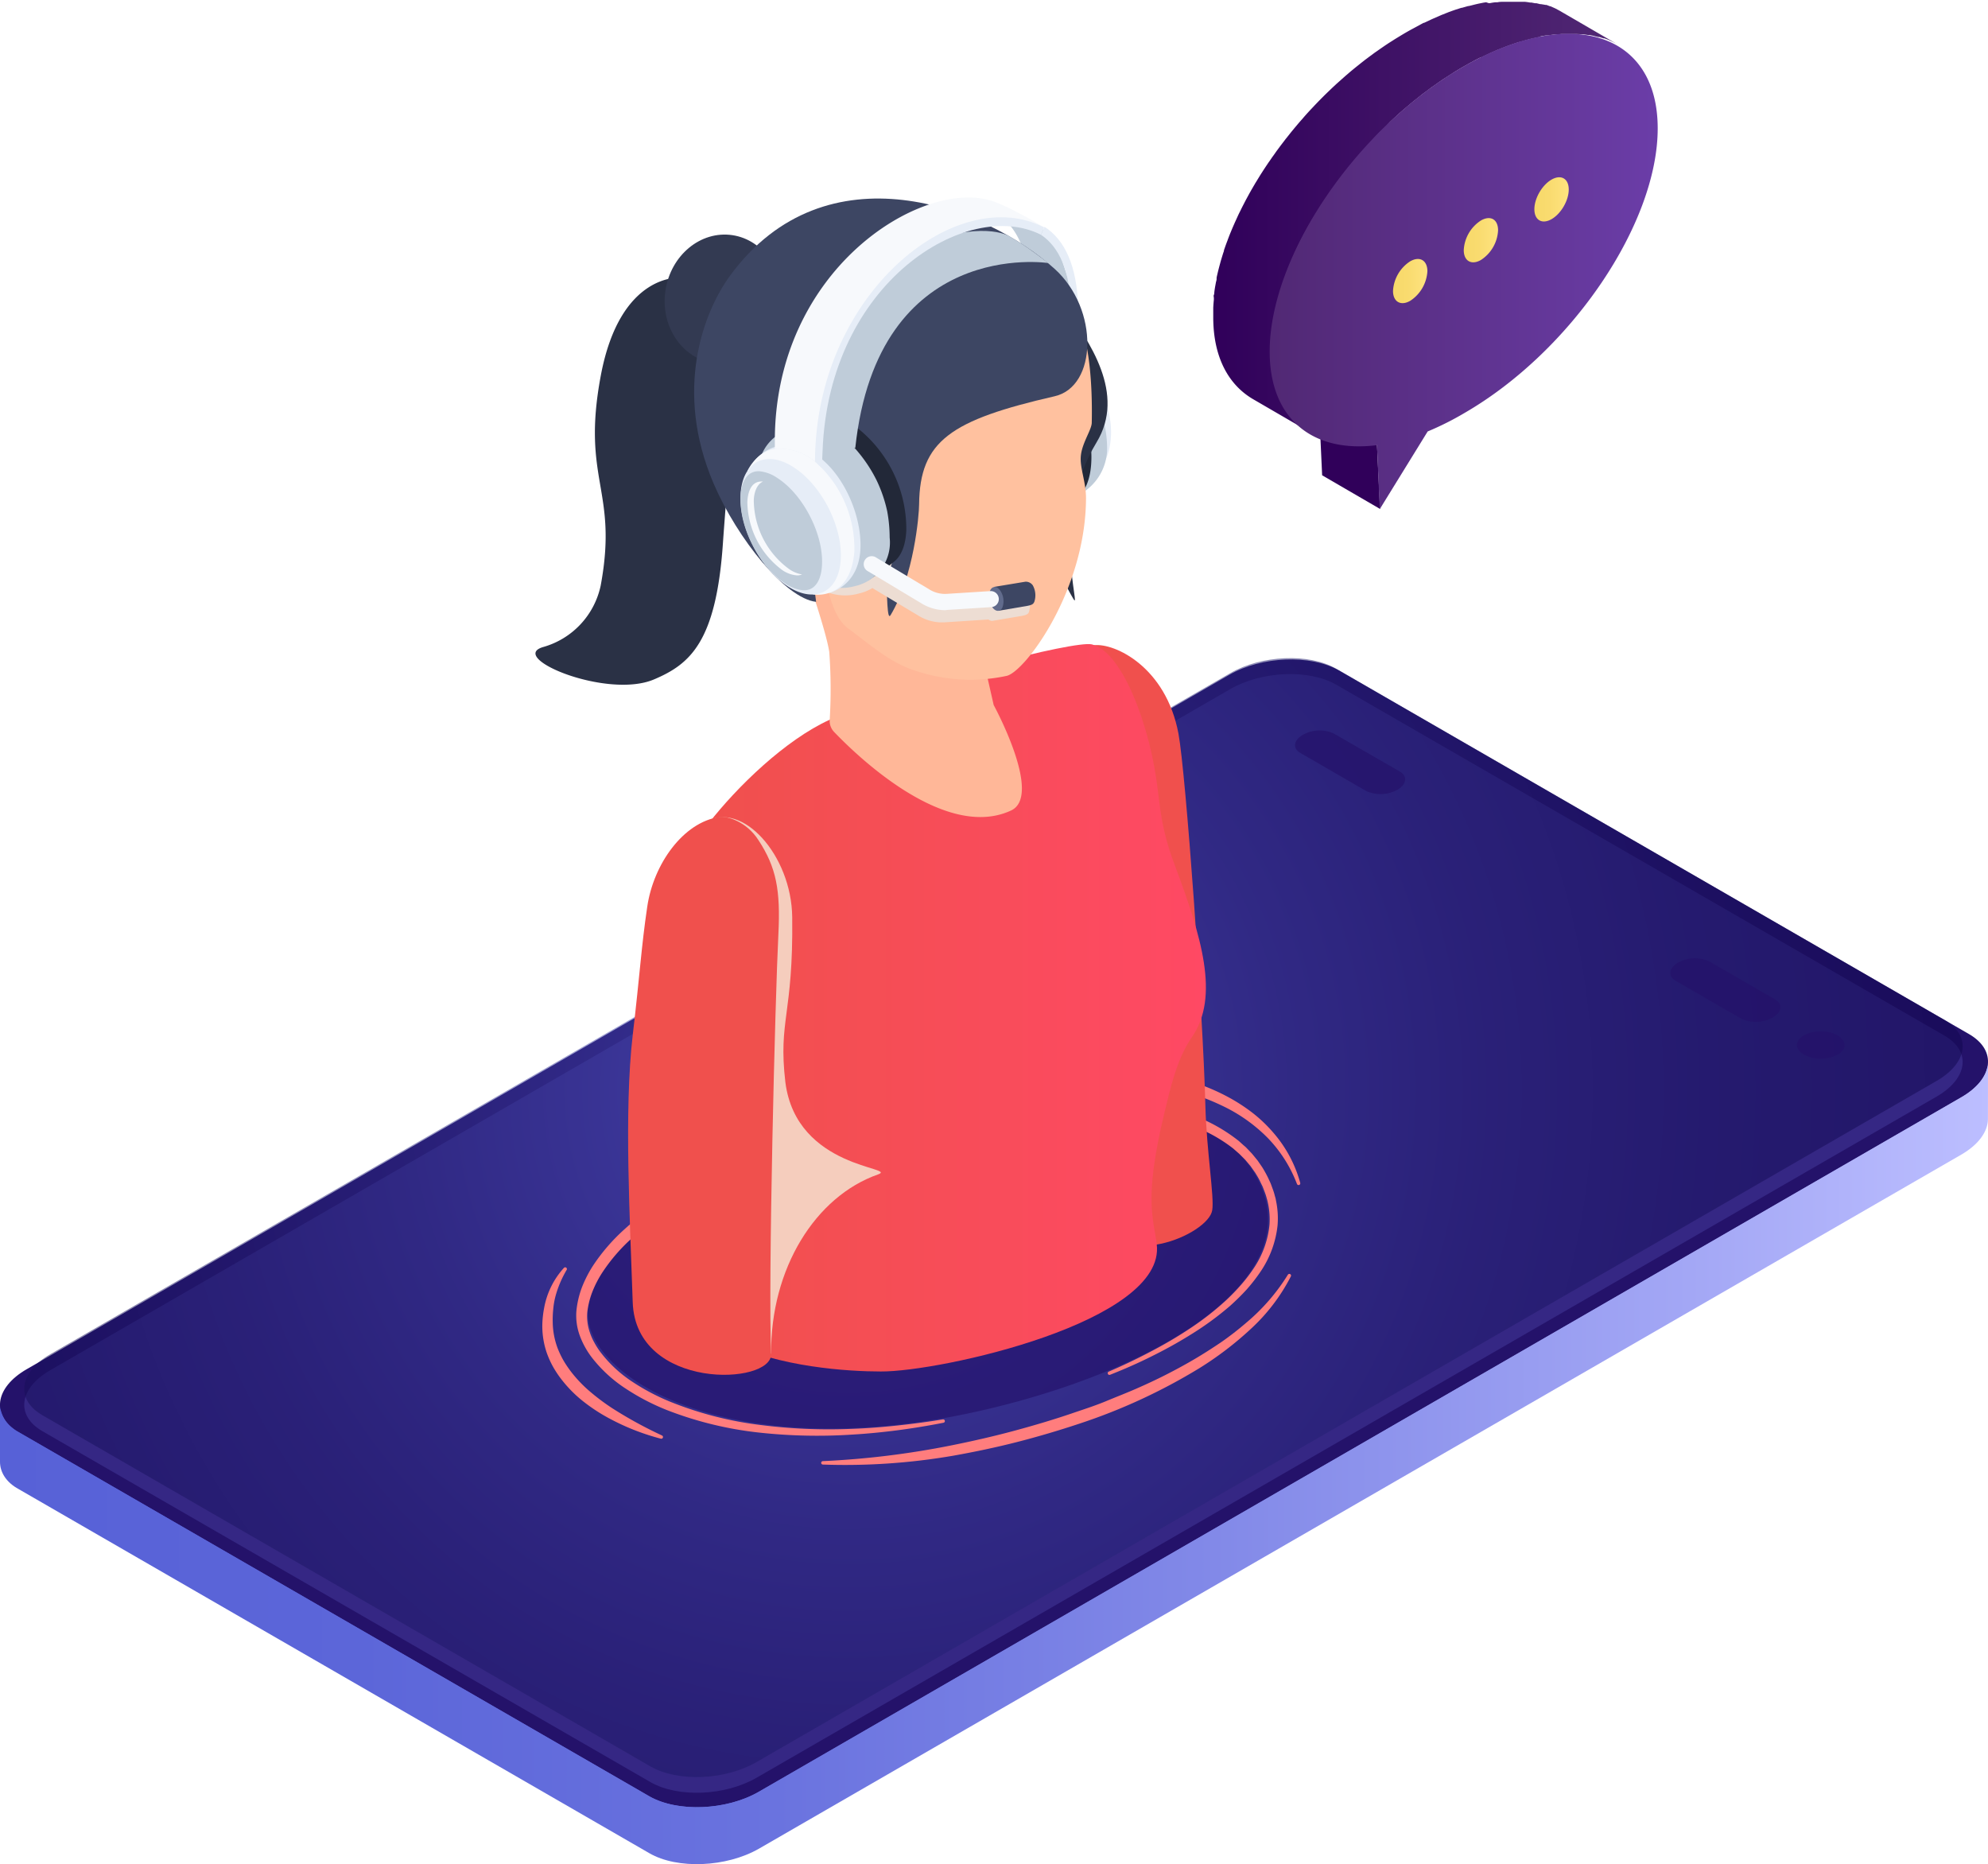 <svg xmlns="http://www.w3.org/2000/svg" xmlns:xlink="http://www.w3.org/1999/xlink" viewBox="0 0 290.29 272.23"><defs><style>.cls-1{isolation:isolate;}.cls-2{fill:url(#_ÂÁ_Ï_ÌÌ_È_ËÂÌÚ_4);}.cls-3,.cls-7,.cls-8{fill:#24126a;}.cls-4{fill:url(#_ÂÁ_Ï_ÌÌ_È_ËÂÌÚ_24);}.cls-5{fill:#453c9e;opacity:0.51;}.cls-6{opacity:0.5;mix-blend-mode:lighten;fill:url(#radial-gradient);}.cls-7{opacity:0.7;}.cls-8{opacity:0.66;}.cls-9{fill:#ff7d7d;stroke:#ff7d7d;stroke-linecap:round;stroke-linejoin:round;stroke-width:0.5px;}.cls-10{fill:url(#linear-gradient);}.cls-11{fill:url(#linear-gradient-2);}.cls-12{fill:#f5cdbd;}.cls-12,.cls-22,.cls-25{mix-blend-mode:multiply;}.cls-13{fill:#e6edf7;}.cls-14,.cls-25{fill:#bfccd9;}.cls-15{fill:#222838;}.cls-16{fill:#191d29;}.cls-17{fill:#2a3145;}.cls-18{fill:#ffb798;}.cls-19{fill:#ffc19f;}.cls-20{fill:#333a52;}.cls-21{fill:#3d4663;}.cls-22{fill:#edddd3;}.cls-23{fill:#f7f9fc;}.cls-24{fill:#616b8c;}.cls-26{fill:url(#linear-gradient-3);}.cls-27{fill:#30005a;}.cls-28{fill:url(#linear-gradient-4);}.cls-29{fill:url(#linear-gradient-5);}.cls-30{fill:url(#linear-gradient-6);}.cls-31{fill:url(#linear-gradient-7);}.cls-32{fill:url(#linear-gradient-8);}</style><linearGradient id="_ÂÁ_Ï_ÌÌ_È_ËÂÌÚ_4" x1="290.29" y1="190.49" x2="0" y2="190.49" gradientUnits="userSpaceOnUse"><stop offset="0" stop-color="#bcbeff"/><stop offset="0.15" stop-color="#a3a7f5"/><stop offset="0.39" stop-color="#8289e8"/><stop offset="0.61" stop-color="#6a73df"/><stop offset="0.82" stop-color="#5c66d9"/><stop offset="1" stop-color="#5761d7"/></linearGradient><linearGradient id="_ÂÁ_Ï_ÌÌ_È_ËÂÌÚ_24" x1="0.01" y1="210.28" x2="290.28" y2="210.28" gradientUnits="userSpaceOnUse"><stop offset="0" stop-color="#5761d7"/><stop offset="0.18" stop-color="#5c66d9"/><stop offset="0.39" stop-color="#6a73df"/><stop offset="0.61" stop-color="#8289e8"/><stop offset="0.85" stop-color="#a3a7f5"/><stop offset="1" stop-color="#bcbeff"/></linearGradient><radialGradient id="radial-gradient" cx="123.91" cy="159.22" r="194.03" gradientUnits="userSpaceOnUse"><stop offset="0" stop-color="#5963d8"/><stop offset="0.03" stop-color="#535cce"/><stop offset="0.18" stop-color="#3f42a6"/><stop offset="0.33" stop-color="#2d2c85"/><stop offset="0.48" stop-color="#201b6c"/><stop offset="0.64" stop-color="#160f5a"/><stop offset="0.81" stop-color="#11074f"/><stop offset="1" stop-color="#0f054c"/></radialGradient><linearGradient id="linear-gradient" x1="152.86" y1="138.04" x2="177.08" y2="138.04" gradientUnits="userSpaceOnUse"><stop offset="0" stop-color="#f0504d"/><stop offset="1" stop-color="#f0504d"/></linearGradient><linearGradient id="linear-gradient-2" x1="103.37" y1="147.17" x2="176.09" y2="147.17" gradientUnits="userSpaceOnUse"><stop offset="0" stop-color="#f0504d"/><stop offset="1" stop-color="#ff4964"/></linearGradient><linearGradient id="linear-gradient-3" x1="91.72" y1="160" x2="113.74" y2="160" xlink:href="#linear-gradient"/><linearGradient id="linear-gradient-4" x1="176.95" y1="31.71" x2="236.16" y2="31.71" gradientUnits="userSpaceOnUse"><stop offset="0" stop-color="#30005a"/><stop offset="1" stop-color="#512874"/></linearGradient><linearGradient id="linear-gradient-5" x1="185.4" y1="39.61" x2="242.06" y2="39.61" gradientUnits="userSpaceOnUse"><stop offset="0" stop-color="#512874"/><stop offset="1" stop-color="#6b3da8"/></linearGradient><linearGradient id="linear-gradient-6" x1="224.06" y1="29.12" x2="229.07" y2="29.12" gradientTransform="translate(137.9 -181.4) rotate(59.84)" gradientUnits="userSpaceOnUse"><stop offset="0" stop-color="#f7d96a"/><stop offset="0.43" stop-color="#f9db6f"/><stop offset="0.93" stop-color="#fee27d"/><stop offset="1" stop-color="#ffe380"/></linearGradient><linearGradient id="linear-gradient-7" x1="213.74" y1="35.08" x2="218.75" y2="35.08" gradientTransform="matrix(1, 0, 0, 1, 0, 0)" xlink:href="#linear-gradient-6"/><linearGradient id="linear-gradient-8" x1="203.41" y1="41.04" x2="208.43" y2="41.04" gradientTransform="matrix(1, 0, 0, 1, 0, 0)" xlink:href="#linear-gradient-6"/></defs><g class="cls-1"><g id="Layer_2" data-name="Layer 2"><g id="Illustrations"><g id="HostedContact"><path class="cls-2" d="M290.29,155.18l-13.23,2.28-81.6-47.12c-4.09-2.36-11.24-2.06-16,.66L23.38,201.14,0,205.16v8.29H0c0,1.51.89,3,2.75,4l92.07,53.15c4.09,2.37,11.24,2.07,16-.66L286.38,168.6c2.54-1.47,3.85-3.34,3.9-5.13h0Z"/><path class="cls-3" d="M94.83,262.29,2.76,209.14c-4.09-2.37-3.58-6.5,1.15-9.22L179.49,98.54c4.73-2.73,11.88-3,16-.66L287.53,151c4.09,2.37,3.58,6.5-1.15,9.22L110.8,261.63C106.07,264.36,98.92,264.65,94.83,262.29Z"/><path class="cls-4" d="M286.38,160.25,110.8,261.63c-4.73,2.73-11.88,3-16,.66L2.76,209.14a4.94,4.94,0,0,1-2.71-3.5c-.25,1.71.63,3.37,2.71,4.57l92.07,53.15c4.09,2.37,11.24,2.07,16-.66L286.38,161.33c2.83-1.63,4.14-3.77,3.86-5.73C290,157.24,288.7,158.92,286.38,160.25Z"/><path class="cls-5" d="M95,260.23,6.23,209c-4-2.29-3.47-6.29,1.11-8.93l172.32-99.46c4.57-2.64,11.49-2.93,15.45-.64L283.9,151.2c4,2.29,3.46,6.28-1.11,8.92L110.46,259.59C105.89,262.23,99,262.52,95,260.23Z"/><path class="cls-6" d="M95,257.94,6.23,206.67c-4-2.29-3.47-6.28,1.11-8.93L179.66,98.28c4.57-2.64,11.49-2.93,15.45-.64l88.79,51.27c4,2.29,3.46,6.28-1.11,8.92L110.46,257.3C105.89,259.94,99,260.23,95,257.94Z"/><path class="cls-7" d="M268.33,154a5.44,5.44,0,0,1-4.91,0c-1.36-.78-1.36-2.05,0-2.83a5.44,5.44,0,0,1,4.91,0C269.68,152,269.68,153.25,268.33,154Z"/><path class="cls-7" d="M249.59,140.38l9.61,5.55c1.17.68,1,1.86-.33,2.64h0a5.09,5.09,0,0,1-4.58.19l-9.6-5.54c-1.18-.68-1-1.87.33-2.65h0A5.1,5.1,0,0,1,249.59,140.38Z"/><path class="cls-7" d="M194.79,107.12l9.61,5.54c1.17.68,1,1.86-.33,2.65h0a5.12,5.12,0,0,1-4.58.19l-9.6-5.55c-1.18-.68-1-1.86.33-2.64h0A5,5,0,0,1,194.79,107.12Z"/><g id="woman"><path class="cls-8" d="M184.55,174.33c-4.1-12.54-23.44-16-53.4-11.36C115.39,165.4,89.73,174.75,86,190.3c-2.46,10.23,21.47,25.66,62.72,14.3C171.43,198.35,188.64,186.79,184.55,174.33Z"/><path class="cls-9" d="M188.27,186.26a27.11,27.11,0,0,1-5.75,7.56,48.49,48.49,0,0,1-7.59,5.79,83.83,83.83,0,0,1-17.3,8c-3,1-6.07,1.91-9.15,2.7s-6.19,1.44-9.32,2a92.77,92.77,0,0,1-19,1.29A124.45,124.45,0,0,0,139,211.29c3.09-.62,6.16-1.32,9.2-2.14s6.06-1.72,9-2.74c1.49-.5,3-1,4.44-1.6s2.92-1.17,4.36-1.8,2.86-1.29,4.26-2,2.79-1.46,4.14-2.25,2.68-1.64,4-2.53a45,45,0,0,0,3.72-2.88A29.47,29.47,0,0,0,188.27,186.26Z"/><path class="cls-9" d="M130.49,158.23a133,133,0,0,1,16.29-2.3,90.84,90.84,0,0,1,16.49.07q2.07.21,4.11.57c1.36.23,2.72.52,4.06.87a39.76,39.76,0,0,1,4,1.26,30.11,30.11,0,0,1,3.8,1.72,25.86,25.86,0,0,1,3.5,2.27,20.59,20.59,0,0,1,3,2.86,18.4,18.4,0,0,1,3.88,7.24,20,20,0,0,0-4.34-6.82,23.58,23.58,0,0,0-6.54-4.66,36.43,36.43,0,0,0-7.61-2.69,56.62,56.62,0,0,0-8-1.35c-1.35-.16-2.7-.25-4.06-.34s-2.71-.11-4.07-.13c-2.72-.06-5.45,0-8.17.12C141.38,157.16,135.94,157.66,130.49,158.23Z"/><path class="cls-9" d="M96.56,209.83a33.63,33.63,0,0,1-7.83-3.13,25.28,25.28,0,0,1-3.55-2.38,18.34,18.34,0,0,1-3-3.06,15.13,15.13,0,0,1-1.21-1.82,13.29,13.29,0,0,1-.9-2,11.79,11.79,0,0,1-.62-4.32,15.25,15.25,0,0,1,.26-2.14,11.55,11.55,0,0,1,2.82-5.68,15.85,15.85,0,0,0-1.63,3.8,11.34,11.34,0,0,0-.36,2,15.38,15.38,0,0,0-.08,2,11.5,11.5,0,0,0,.75,3.9,14,14,0,0,0,.86,1.79,16.64,16.64,0,0,0,1.12,1.66A19.31,19.31,0,0,0,86,203.39a32,32,0,0,0,3.29,2.46A61.9,61.9,0,0,0,96.56,209.83Z"/><path class="cls-9" d="M162,200.51c2.07-.89,4.1-1.85,6.08-2.9a63.11,63.11,0,0,0,5.79-3.4,42.36,42.36,0,0,0,5.29-4.12,31,31,0,0,0,2.32-2.4,23.17,23.17,0,0,0,2-2.67,14,14,0,0,0,2.14-6.15,11.45,11.45,0,0,0-.23-3.25l-.09-.4-.11-.39a7.83,7.83,0,0,0-.25-.78l-.29-.76c-.1-.26-.24-.5-.35-.74-.22-.51-.53-1-.79-1.43l-.47-.67-.24-.34-.26-.31-.53-.63-.58-.58-.29-.29-.31-.27-.62-.54a22.86,22.86,0,0,0-5.72-3.23,36.68,36.68,0,0,0-6.38-1.83,58.65,58.65,0,0,0-6.61-.9c-2.22-.18-4.45-.28-6.68-.28s-4.47.06-6.7.19c-4.46.25-8.92.73-13.35,1.33-1.11.15-2.22.33-3.32.49s-2.2.37-3.28.6c-2.18.45-4.34,1-6.48,1.65a102.12,102.12,0,0,0-12.56,4.62,78.7,78.7,0,0,0-11.73,6.38,47.09,47.09,0,0,0-5.25,4.06,26.13,26.13,0,0,0-4.34,5,16.06,16.06,0,0,0-1.51,2.87,12,12,0,0,0-.79,3.11,7.33,7.33,0,0,0,.39,3.1,8.19,8.19,0,0,0,.64,1.46,11.61,11.61,0,0,0,.86,1.37,19,19,0,0,0,4.77,4.47A31.86,31.86,0,0,0,98,205a52.3,52.3,0,0,0,12.93,3.31,79,79,0,0,0,13.41.58c2.24-.08,4.47-.25,6.7-.49s4.46-.53,6.68-.9c-2.21.43-4.42.8-6.65,1.09s-4.47.51-6.72.64a78.09,78.09,0,0,1-13.5-.3,52.61,52.61,0,0,1-13.15-3.18,32.72,32.72,0,0,1-6.06-3.11A19.93,19.93,0,0,1,86.57,198a11.9,11.9,0,0,1-.95-1.47,11.16,11.16,0,0,1-.73-1.61,8.25,8.25,0,0,1-.47-3.53,13.17,13.17,0,0,1,.82-3.41,17.38,17.38,0,0,1,1.6-3.09,27.51,27.51,0,0,1,4.49-5.19,47.38,47.38,0,0,1,5.37-4.21A77.52,77.52,0,0,1,108.59,169a102.51,102.51,0,0,1,12.71-4.71c2.17-.63,4.36-1.2,6.58-1.66,1.11-.23,2.22-.44,3.34-.6s2.23-.34,3.35-.48,2.23-.31,3.35-.43l1.68-.19,1.68-.18c1.12-.11,2.25-.2,3.37-.29s2.25-.17,3.38-.21c2.25-.12,4.51-.16,6.77-.15s4.52.12,6.77.32a46,46,0,0,1,13.26,2.94,24.07,24.07,0,0,1,5.92,3.45l.64.58.33.28.3.31.6.63.55.67.27.33.25.36c.16.24.33.47.48.71a17.35,17.35,0,0,1,.83,1.53c.11.26.25.52.35.78l.3.82a7.76,7.76,0,0,1,.25.82l.12.42.08.43a12.1,12.1,0,0,1,.2,3.45,14.55,14.55,0,0,1-2.32,6.43,25,25,0,0,1-2.08,2.71c-.76.84-1.57,1.63-2.41,2.39a44.34,44.34,0,0,1-5.42,4,65.51,65.51,0,0,1-5.89,3.3C166.16,198.78,164.1,199.68,162,200.51Z"/><path class="cls-10" d="M159.74,94.21c3.1-.34,10.52,3.22,12.34,12.91,1.07,5.71,3.59,40.73,3.93,54.3.17,6.68,1.33,13.36,1,15.3-.56,3.57-13.84,9.19-16.48.79-7.18-22.9-6.92-30.91-6.45-50.94.2-8.8-1-19.7-1.16-23.83S151.93,95.07,159.74,94.21Z"/><path class="cls-11" d="M128.61,200.26c-4.63,0-15-.6-22.42-4.39-.26-.14-3.52-74.61-2.69-75.68,4.14-5.32,11.2-12.17,17.66-15.1,13-5.88,35.78-11.59,38.27-11,3.93,1,7.16,9,8.68,15.73s.76,9.42,3.44,16.54c3.87,10.32,6.6,19.15,2.49,25.08-2.22,3.22-3.15,7.48-4.06,11.26-3,12.49-1.52,15.26-1.07,19C170.26,193,137.28,200.32,128.61,200.26Z"/><path class="cls-12" d="M128.2,171.49c-9.15,3.22-15.7,13.76-15.6,26.19,0,0-13-3.6-13.07-4-1.42-24.91-.17-65.78-.29-66.19s1-5.81,3.76-7.46c5.36-3.19,12.58,4.85,12.68,13.89.17,14.34-2.06,15-1,24.1C116.3,170.76,131.28,170.4,128.2,171.49Z"/><path class="cls-13" d="M162.23,63.53c-.3,7.19-5.69,6.46-5.69,6.46-4.43-2.56-10.45-12.47-10.45-17.59,0,0,2.27-5.35,8.11-2.77C158.88,51.69,162.44,58.42,162.23,63.53Z"/><path class="cls-14" d="M160.92,60.7A21.19,21.19,0,0,0,159,56.25a21.85,21.85,0,0,0-2.84-3.91,16.16,16.16,0,0,0-3.74-3.07,7.64,7.64,0,0,0-9.11,1.11c0,2,1,4.92,2.41,8,.67,1.4,1.45,2.84,2.28,4.24s1.74,2.77,2.66,4a23,23,0,0,0,5.89,6.05,7.64,7.64,0,0,0,5.11-7.42A15.77,15.77,0,0,0,160.92,60.7Z"/><path class="cls-15" d="M159.37,66.73c0,3.3-1,5.13-2.16,6.15-1.32,1.2-4.5,1.82-4.5,1.82-5.1-3-12.61-16.77-12.61-22.66a19.35,19.35,0,0,1,3.29-2.14c1.44-.67,3.64-.87,6.74.84C155.29,53.59,159.37,60.84,159.37,66.73Z"/><path class="cls-16" d="M156.41,68.3c0,5.89-4.14,8.27-9.24,5.33s-9.23-10.1-9.23-16,4.13-8.26,9.23-5.32S156.41,62.42,156.41,68.3Z"/><path class="cls-14" d="M150.14,72.29a4.82,4.82,0,0,1-2.31-.86,15.46,15.46,0,0,1-5.27-5.69,15.07,15.07,0,0,1-2.26-7.28,4,4,0,0,1,.61-2.6,1.26,1.26,0,0,1,1.11-.59,4.31,4.31,0,0,1,2.45.68,17.21,17.21,0,0,1,7.61,13.17,4.74,4.74,0,0,1-.71,2.83C151.17,72.21,150.8,72.29,150.14,72.29Z"/><path class="cls-15" d="M147,65.8l-.35-.64a18.09,18.09,0,0,1-1.48-3.73,12.2,12.2,0,0,1-.44-3.11,6.68,6.68,0,0,1,.16-1.54c0-.17.08-.34.13-.49a6.26,6.26,0,0,0-.55-.34,5.08,5.08,0,0,0-2.5-.83,1.31,1.31,0,0,0-1.16.51,4.74,4.74,0,0,0-.71,2.83,9.51,9.51,0,0,0,.06,1,14.84,14.84,0,0,0,1.1,4.17,17.38,17.38,0,0,0,1.11,2.25c.25.43.51.84.78,1.25a15,15,0,0,0,4.56,4.46,5.17,5.17,0,0,0,2.51.82,1.28,1.28,0,0,0,1.15-.51,2.45,2.45,0,0,0,.42-.79A16.48,16.48,0,0,1,147,65.8Z"/><path class="cls-14" d="M154.08,34.94a8.51,8.51,0,0,0-4.68-2.41l-1.86.45c1.72,2.1,2.89,5.58,2.89,10.27h0v5.21a8.4,8.4,0,0,1,1.95.82,16.16,16.16,0,0,1,3.74,3.07h0l.67-9.14Z"/><path class="cls-13" d="M152,34.28c2.62,1.74,4.31,5.28,4.36,11l-.19,7,1,1.17.26-8.54h0c-.15-6.15-2-9.94-4.91-11.79Z"/><path class="cls-17" d="M155.31,44.61c3.81,5.28,9.13,12.89,4.8,20-6.91,11.36-2.1,25-3.38,22.83-9.19-15.64-1.18-30.24-6.8-32.08-3.43-1.13-17.7,34.36-21.17,31.81-3.19-2.35-5.45-6.76-8.25-10.46-13.2-17.42-13.74-35.07-.16-40.93S148.23,34.76,155.31,44.61Z"/><path class="cls-17" d="M99.45,40.55s-8.88-.92-11.73,14.34,2.58,16.59,0,30.58a11.88,11.88,0,0,1-8.38,9C74,96,88.61,102.12,95.49,99.21c5.27-2.23,9.08-5.46,10.07-19.86C106.46,66.18,109.23,43.37,99.45,40.55Z"/><path class="cls-18" d="M121.15,105.17a2.34,2.34,0,0,0,.63,1.69c3.09,3.23,16.11,16,25.85,11.49,4.7-2.17-2.53-15.4-2.53-15.4l-2.27-10-26-11.76s3.71,10.42,4.26,14A74.15,74.15,0,0,1,121.15,105.17Z"/><path class="cls-19" d="M157.71,47c1.31,3.49,1.83,8.81,1.71,14.71,0,1-1.35,2.86-1.58,4.72s.75,3.82.74,6.35c-.05,13.51-9,25.45-11.64,25.92a25.16,25.16,0,0,1-13.46-.83c-3.43-1.12-6-3.4-9.49-6-3.19-2.34-2.6-7-5.4-10.71-13.2-17.43-10.24-35,3.34-40.88S153.44,35.6,157.71,47Z"/><ellipse class="cls-20" cx="105.56" cy="43.68" rx="9.44" ry="8.48" transform="translate(46.89 141.7) rotate(-81.58)"/><path class="cls-21" d="M154,39.26c6.54,5.92,6.19,17.19,0,18.6-15.12,3.47-19.69,6.49-19.79,15.75,0,1.62-.77,10.54-4.16,16.2-1.06,1.78.21-13.62-3.37-21.43-3.69-8.06-10.25.24-7.51,19.5-4.47-.5-11.48-9.17-14.94-17.21-5.9-13.72-1.49-25.13,2.38-30.43C120.64,21.12,144.05,30.25,154,39.26Z"/><path class="cls-22" d="M149.9,86.87a1.22,1.22,0,0,0-1.08-.53l-4.46.74a.73.73,0,0,0-.68.49,1.66,1.66,0,0,0-.13.51l-5.77.37a4.28,4.28,0,0,1-2.52-.61l-6-3.63a7,7,0,0,0,1.29-4.58,21.42,21.42,0,0,0-.35-3.84,19.84,19.84,0,0,0-1.6-4.52h0s0,0,0-.05a21.34,21.34,0,0,0-2.59-4,15.19,15.19,0,0,0-3.46-3.14c-4.72-3-8.75.79-8.75.79a6.42,6.42,0,0,0-2.47,5.23c-.27,5.6,3.33,12.6,8,15.63a7.46,7.46,0,0,0,6.06.94,6.75,6.75,0,0,0,2-.8l6.68,4a6.58,6.58,0,0,0,3.12,1c.26,0,.51,0,.76,0l6.32-.41h.08a.77.77,0,0,0,.6.19s4.21-.71,4.21-.71c.65-.13,1-.23,1.1-.63A2.81,2.81,0,0,0,149.9,86.87Z"/><path class="cls-15" d="M132.34,77.45c-.11,2.37-.82,3.72-1.67,4.47a35.87,35.87,0,0,1-3.89,2.81c-.55-1.61-12-16.65-11.71-22.25a19.24,19.24,0,0,1,5.61-1.58,6.37,6.37,0,0,1,4.23,1.37A18.84,18.84,0,0,1,132.34,77.45Z"/><path class="cls-14" d="M129.91,78.49a21.45,21.45,0,0,0-.36-3.84A20.29,20.29,0,0,0,128,70.13v0s0,0,0,0a20.85,20.85,0,0,0-2.59-4,15.19,15.19,0,0,0-3.46-3.14c-4.72-3-8.74.78-8.74.78a6.42,6.42,0,0,0-2.48,5.24c-.27,5.6,3.34,12.59,8.06,15.63a7.5,7.5,0,0,0,6.06.94A6.52,6.52,0,0,0,129.91,78.49Z"/><path class="cls-13" d="M125.64,80.17c-.26,5.4-4.45,6.37-4.45,6.37-4.3-2.77-11.39-14-11.15-19.07a6.24,6.24,0,0,1,8.25-1.58C122.83,68.27,125.89,75.05,125.64,80.17Z"/><path class="cls-23" d="M124.75,80.63c-.64,7.16-6,6.17-6,6.17-4.31-2.77-9.84-13-9.59-18.07,0,0,1.48-3.29,4.73-3.22a8.13,8.13,0,0,1,4.92,1.73A16.83,16.83,0,0,1,124.75,80.63Z"/><path class="cls-13" d="M122.5,78.42a17.63,17.63,0,0,0-1.74-4.67,17.37,17.37,0,0,0-2.89-3.92,12.36,12.36,0,0,0-2-1.61c-4-2.6-7.5-.82-7.73,4a12.36,12.36,0,0,0,.16,2.55,16.78,16.78,0,0,0,1.51,4.62,17.59,17.59,0,0,0,2.79,4.14,12.78,12.78,0,0,0,2.43,2.09c4,2.59,7.51.81,7.74-4A12.6,12.6,0,0,0,122.5,78.42Z"/><path class="cls-14" d="M117.26,86.19a5.57,5.57,0,0,1-2.62-1c-3.74-2.4-6.72-8.19-6.5-12.63,0-1.16.44-3.86,2.77-3.75a5.57,5.57,0,0,1,2.62,1c3.74,2.4,6.72,8.19,6.5,12.63C120,83.6,119.59,86.3,117.26,86.19Z"/><path class="cls-23" d="M115.18,83.06a12.55,12.55,0,0,1-5.11-9.94c0-.76.25-2.34,1.36-2.81h-.12c-1.84-.09-2.14,2-2.18,3a12.58,12.58,0,0,0,5.11,9.94,4.4,4.4,0,0,0,2.06.76,1.75,1.75,0,0,0,.82-.13A4.64,4.64,0,0,1,115.18,83.06Z"/><path class="cls-21" d="M150.81,85.47a1.24,1.24,0,0,0-1.09-.53l-4.53.75.64,3.49,4.22-.72c.64-.13.86-.25,1-.64A3,3,0,0,0,150.81,85.47Z"/><path class="cls-24" d="M146.38,88.69c-.31.68-1,.66-1.46,0a2.79,2.79,0,0,1-.33-2.48c.31-.67,1-.65,1.45,0A2.76,2.76,0,0,1,146.38,88.69Z"/><path class="cls-23" d="M138,89.1a6.7,6.7,0,0,1-3.45-1l-7.78-4.67a1.17,1.17,0,1,1,1.2-2l7.79,4.67a4.31,4.31,0,0,0,2.53.61l6.31-.4a1.17,1.17,0,1,1,.15,2.34l-6.31.4Z"/><path class="cls-25" d="M147.54,34.59s1.21.68,2.54,1.61,3,2.21,3,2.21-24.91-3.85-28.19,27c-2.79-.7-6.17,1-6.17,1s2.3-26.3,16.7-31.17C144.37,32.25,147.54,34.59,147.54,34.59Z"/><path class="cls-23" d="M144.62,29.27c-10.3-3.05-31.52,10.19-31.48,35.2v1.09a8.1,8.1,0,0,1,2.48.16,8.66,8.66,0,0,1,3.79,2l.44-.7.18-5.11c1.41-21,22.12-34.17,32.45-28.73C152.47,33.19,147.17,30,144.62,29.27Z"/><path class="cls-13" d="M152.47,33.19c-12.59-6.38-32,8.83-33.38,31.67-.06,1-.09,1.54-.08,2.53l.95.86s.06.2.15-2.34C121,41.11,141.27,28.83,152,34.28Z"/><path class="cls-26" d="M110.74,122.66c2.63,4,3.24,7.34,2.92,13.76-.47,9.21-1.52,51-1.06,61.26.2,4.62-19.78,5.39-20.21-7.53-.38-11.71-1.3-27.88,0-39,1.07-9.1,1.25-12.87,2.12-18.74.91-6.26,5.27-12.34,10.52-13.11C106.13,119.11,109,119.94,110.74,122.66Z"/><g class="cls-1"><polygon class="cls-27" points="192.63 60.08 193.06 69.4 201.51 74.31 201.07 64.99 192.63 60.08"/><path class="cls-28" d="M203,17.78l.6-.56.74-.68.62-.54.77-.65.62-.52.79-.63.62-.49.84-.62c.2-.15.4-.31.61-.45l.88-.62.59-.41,1-.64.5-.32c.5-.32,1-.62,1.51-.91s.77-.44,1.16-.65l.27-.15c.38-.2.76-.4,1.14-.58l.07,0,1.06-.5.27-.13,1.1-.48.17-.06.78-.31.31-.12.67-.24.29-.1.84-.28.08,0,.91-.27.38-.1.36-.09.39-.09.35-.08.4-.08L225,5.3l.39-.07.34-.05.16,0,1-.13H227c.35,0,.69-.06,1-.08h.22c.3,0,.6,0,.9,0h0c.29,0,.57,0,.85,0h.22L231,5h.13l.75.11.21,0,.51.1.23.06.52.13.16,0,.64.2.13,0,.49.18.21.09.38.18.21.1.37.19.27.15-8.45-4.91-.13-.07-.13-.07-.37-.2-.22-.1-.38-.17-.13-.06-.08,0-.49-.19-.12,0L225,.6h0l-.12,0-.53-.13-.22,0-.51-.1-.14,0h-.07c-.25-.05-.5-.08-.76-.11l-.13,0-.66,0-.11,0h-.12c-.28,0-.56,0-.84,0h0l-.9,0h-.21c-.34,0-.68,0-1,.07l-.13,0c-.34,0-.68.07-1,.13h-.16L217,.33l-.39.06-.35.07-.39.08-.35.08-.4.1-.35.09-.3.07-.08,0-.91.26-.08,0-.85.27-.29.1-.67.24-.3.12-.78.31-.14.06h0l-1.1.48-.27.12-1.06.5-.08,0L206.65,4l-.28.15c-.38.2-.77.42-1.15.64s-1,.6-1.51.91l-.5.32c-.34.21-.67.43-1,.65l-.58.4-.89.62-.61.45-.83.62-.62.49-.8.64-.62.51-.77.66-.61.54-.75.67-.6.56-.73.7-.33.32-.19.19c-.53.53-1.06,1.07-1.57,1.62l-.06.06c-.5.53-1,1.07-1.46,1.62l-.19.21-.29.33-.64.76-.52.63-.61.77c-.1.13-.21.25-.3.38l-.23.3-.43.56-.57.77-.4.57-.22.3-.39.57c-.09.13-.19.26-.28.4-.28.42-.57.85-.84,1.28h0l0,0c-.27.41-.52.83-.77,1.24l-.23.37c-.08.15-.17.29-.25.43l-.36.62a2,2,0,0,1-.14.25l-.6,1.1-.09.18c-.05.09-.1.18-.14.27-.2.38-.39.75-.57,1.13l-.11.21a.47.47,0,0,1-.05.1c-.19.39-.36.78-.54,1.17l-.13.28c-.05.13-.11.26-.17.39-.13.3-.26.6-.38.9h0q-.19.45-.36.9c-.05.13-.1.26-.14.38s-.08.2-.11.29c-.15.4-.29.79-.42,1.18,0,0,0,.06,0,.08a1.18,1.18,0,0,1-.07.2c-.12.37-.23.74-.34,1.1l-.09.31-.06.23c-.1.36-.19.71-.28,1.06v0c-.08.34-.16.67-.23,1l0,.2c0,.18-.08.37-.11.55s-.1.52-.14.78-.06.38-.08.57,0,.28-.07.42,0,.32,0,.47,0,.15,0,.22q-.06.59-.09,1.17c0,.08,0,.16,0,.24,0,.4,0,.79,0,1.18,0,5.8,2.22,9.89,5.91,12l8.45,4.91c-3.69-2.15-5.9-6.23-5.91-12,0-.39,0-.79,0-1.18a1.93,1.93,0,0,1,0-.24q0-.59.09-1.17l0-.22c0-.3.07-.6.11-.9s.05-.37.08-.56.09-.52.14-.78.07-.37.11-.56c.08-.39.17-.79.27-1.19v0c.11-.43.22-.86.35-1.29l.09-.31c.1-.36.22-.73.34-1.1l.06-.2c.14-.42.29-.84.44-1.26l.11-.29c.16-.43.33-.86.5-1.29h0c.18-.43.37-.86.56-1.29l.12-.29q.28-.63.6-1.26c0-.07.07-.14.1-.22.18-.37.37-.74.57-1.12l.14-.28c.23-.42.46-.85.7-1.27l.14-.25c.2-.35.4-.7.61-1,.07-.12.14-.25.22-.37.25-.42.51-.83.77-1.24l0,0c.28-.44.57-.87.86-1.3l.27-.39c.2-.3.4-.59.61-.88s.27-.37.41-.56.37-.52.57-.77l.42-.56c.17-.23.35-.45.53-.68s.41-.52.62-.77l.52-.63c.21-.26.42-.51.64-.76l.47-.55c.48-.54,1-1.08,1.46-1.61l.06-.07c.51-.54,1-1.08,1.57-1.61l.53-.51Z"/><path class="cls-29" d="M213.66,9.74c15.65-9,28.36-5,28.4,8.94S229.45,51.3,213.8,60.33A43,43,0,0,1,208.47,63l-7,11.35L201.07,65c-9.27,1.18-15.64-3.71-15.67-13.6C185.36,37.42,198,18.77,213.66,9.74Z"/></g><ellipse class="cls-30" cx="226.57" cy="29.12" rx="3.54" ry="2.05" transform="translate(87.55 210.38) rotate(-59.84)"/><path class="cls-31" d="M216.24,32.2a5.47,5.47,0,0,0-2.5,4.33c0,1.59,1.13,2.23,2.51,1.43a5.49,5.49,0,0,0,2.5-4.33C218.75,32,217.62,31.4,216.24,32.2Z"/><path class="cls-32" d="M205.91,38.16a5.51,5.51,0,0,0-2.5,4.32c0,1.6,1.14,2.24,2.52,1.44a5.54,5.54,0,0,0,2.5-4.33C208.42,38,207.3,37.36,205.91,38.16Z"/></g></g></g></g></g></svg>